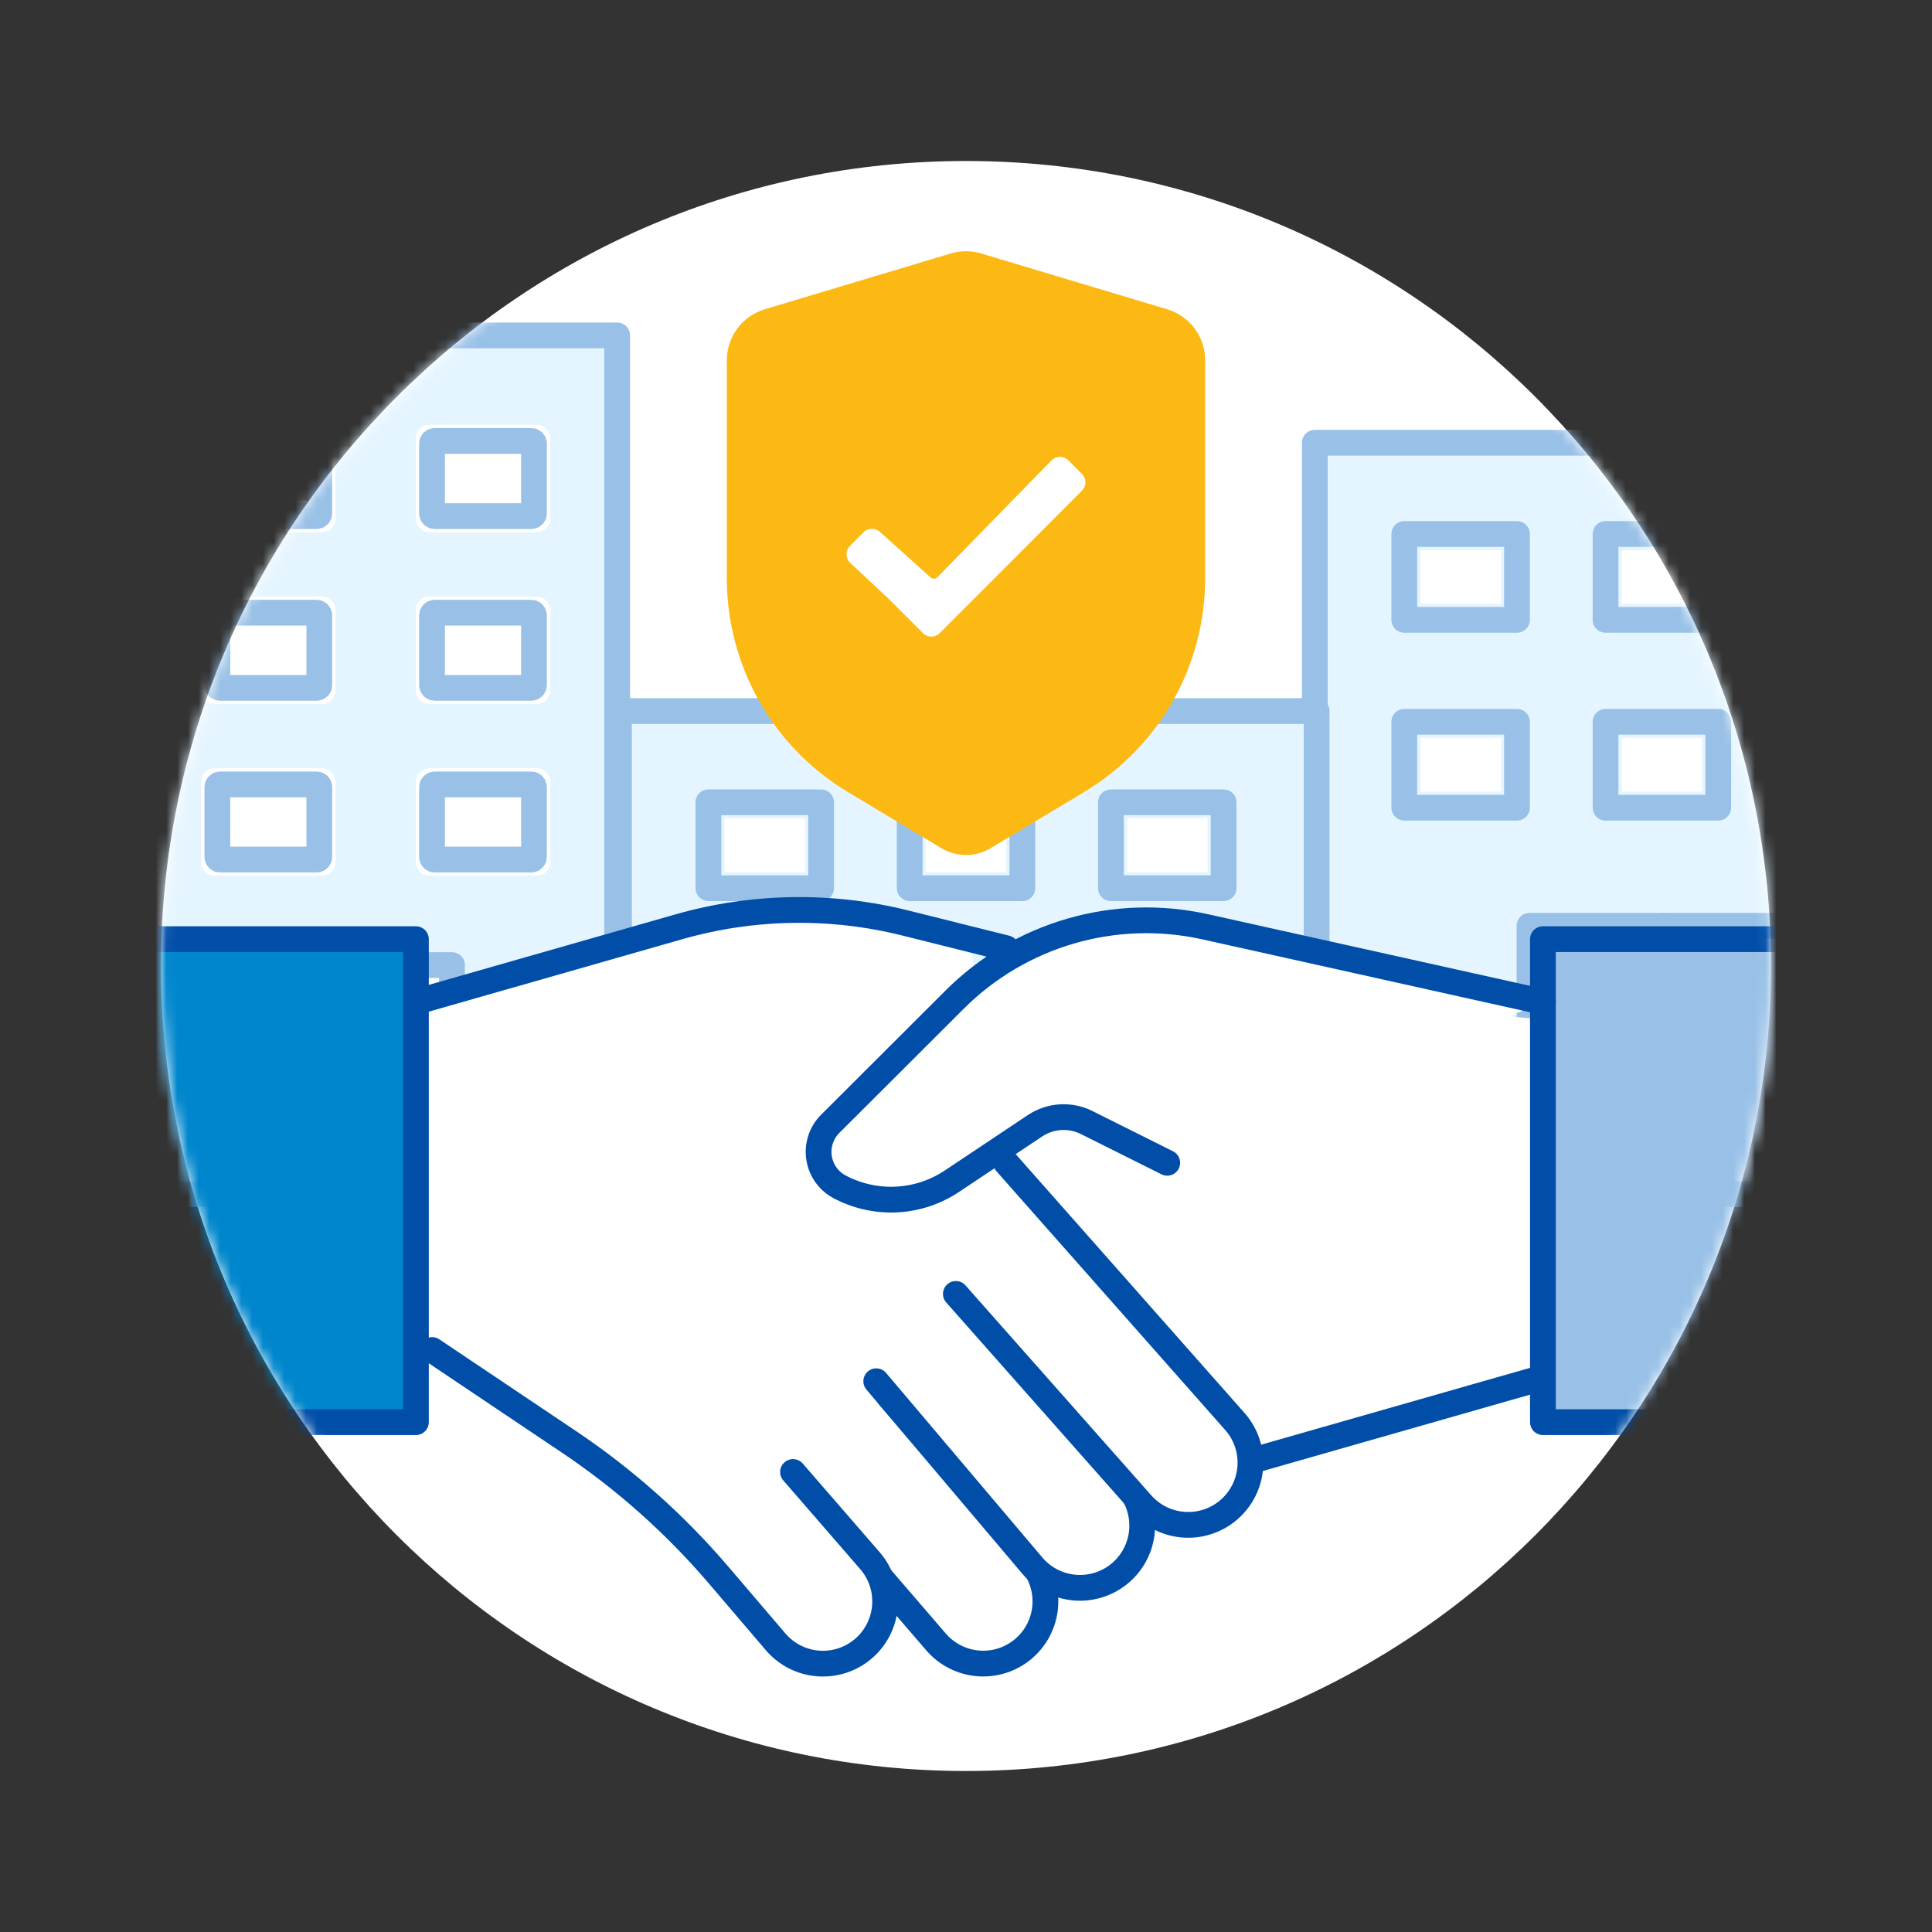 <svg width="180" height="180" viewBox="0 0 180 180" fill="none" xmlns="http://www.w3.org/2000/svg">
<rect x="0" y="0" width="180" height="180" fill="#333333" stroke="none"/>
<g clip-path="url(#clip0_2272_5141)">
<path d="M90 165C131.421 165 165 131.421 165 90C165 48.579 131.421 15 90 15C48.579 15 15 48.579 15 90C15 131.421 48.579 165 90 165Z" fill="white"/>
<mask id="mask0_2272_5141" style="mask-type:luminance" maskUnits="userSpaceOnUse" x="0" y="0" width="180" height="180">
<path d="M180 0H0V180H180V0Z" fill="white"/>
</mask>
<g mask="url(#mask0_2272_5141)">
<mask id="mask1_2272_5141" style="mask-type:luminance" maskUnits="userSpaceOnUse" x="15" y="15" width="150" height="150">
<path d="M90 165C131.421 165 165 131.421 165 90C165 48.579 131.421 15 90 15C48.579 15 15 48.579 15 90C15 131.421 48.579 165 90 165Z" fill="white"/>
</mask>
<g mask="url(#mask1_2272_5141)">
<path d="M187.5 41.25H122.5V111.25H187.5V41.25Z" fill="#E5F5FF" stroke="#99C1E7" stroke-width="2.4" stroke-linecap="round" stroke-linejoin="round"/>
<path d="M167.5 86.25H142.5V111.25H167.5V86.25Z" fill="white" stroke="#99C1E7" stroke-width="2.4" stroke-linecap="round" stroke-linejoin="round"/>
<path d="M139.834 68.75H132.334V73.75H139.834V68.75Z" fill="white"/>
<path d="M141.334 67.25H130.834V75.25H141.334V67.25Z" stroke="#99C1E7" stroke-width="2.4" stroke-linecap="round" stroke-linejoin="round"/>
<path d="M158.584 68.75H151.084V73.75H158.584V68.75Z" fill="white"/>
<path d="M160.084 67.25H149.584V75.25H160.084V67.25Z" stroke="#99C1E7" stroke-width="2.4" stroke-linecap="round" stroke-linejoin="round"/>
<path d="M139.834 51.25H132.334V56.25H139.834V51.25Z" fill="white"/>
<path d="M141.334 49.75H130.834V57.75H141.334V49.75Z" stroke="#99C1E7" stroke-width="2.4" stroke-linecap="round" stroke-linejoin="round"/>
<path d="M158.584 51.25H151.084V56.25H158.584V51.25Z" fill="white"/>
<path d="M160.084 49.75H149.584V57.75H160.084V49.75Z" stroke="#99C1E7" stroke-width="2.4" stroke-linecap="round" stroke-linejoin="round"/>
<path d="M155 86.25V111.25" stroke="#99C1E7" stroke-width="2.4" stroke-linecap="round" stroke-linejoin="round"/>
<path d="M57.5 31.25H12.5V111.25H57.5V31.25Z" fill="#E5F5FF" stroke="#99C1E7" stroke-width="2.4" stroke-linecap="round" stroke-linejoin="round"/>
<path d="M50 39.584H40C39.31 39.584 38.75 40.143 38.75 40.834V48.334C38.75 49.024 39.31 49.584 40 49.584H50C50.69 49.584 51.25 49.024 51.25 48.334V40.834C51.25 40.143 50.69 39.584 50 39.584Z" fill="white"/>
<path d="M49.5 41.084H40.5C40.362 41.084 40.25 41.196 40.25 41.334V47.834C40.25 47.972 40.362 48.084 40.5 48.084H49.5C49.638 48.084 49.75 47.972 49.75 47.834V41.334C49.75 41.196 49.638 41.084 49.5 41.084Z" stroke="#99C1E7" stroke-width="2.4" stroke-linecap="round" stroke-linejoin="round"/>
<path d="M50 55.584H40C39.31 55.584 38.75 56.143 38.75 56.834V64.334C38.75 65.024 39.31 65.584 40 65.584H50C50.69 65.584 51.25 65.024 51.25 64.334V56.834C51.25 56.143 50.69 55.584 50 55.584Z" fill="white"/>
<path d="M49.5 57.084H40.5C40.362 57.084 40.25 57.196 40.25 57.334V63.834C40.25 63.972 40.362 64.084 40.5 64.084H49.5C49.638 64.084 49.75 63.972 49.75 63.834V57.334C49.75 57.196 49.638 57.084 49.5 57.084Z" stroke="#99C1E7" stroke-width="2.4" stroke-linecap="round" stroke-linejoin="round"/>
<path d="M50 71.584H40C39.31 71.584 38.75 72.143 38.75 72.834V80.334C38.75 81.024 39.31 81.584 40 81.584H50C50.69 81.584 51.25 81.024 51.25 80.334V72.834C51.25 72.143 50.69 71.584 50 71.584Z" fill="white"/>
<path d="M49.5 73.084H40.5C40.362 73.084 40.25 73.196 40.25 73.334V79.834C40.25 79.972 40.362 80.084 40.5 80.084H49.5C49.638 80.084 49.75 79.972 49.75 79.834V73.334C49.75 73.196 49.638 73.084 49.5 73.084Z" stroke="#99C1E7" stroke-width="2.4" stroke-linecap="round" stroke-linejoin="round"/>
<path d="M30 39.584H20C19.31 39.584 18.75 40.143 18.75 40.834V48.334C18.75 49.024 19.31 49.584 20 49.584H30C30.69 49.584 31.25 49.024 31.25 48.334V40.834C31.25 40.143 30.69 39.584 30 39.584Z" fill="white"/>
<path d="M29.5 41.084H20.5C20.362 41.084 20.25 41.196 20.25 41.334V47.834C20.25 47.972 20.362 48.084 20.5 48.084H29.5C29.638 48.084 29.75 47.972 29.75 47.834V41.334C29.75 41.196 29.638 41.084 29.5 41.084Z" stroke="#99C1E7" stroke-width="2.4" stroke-linecap="round" stroke-linejoin="round"/>
<path d="M30 55.584H20C19.31 55.584 18.75 56.143 18.75 56.834V64.334C18.75 65.024 19.31 65.584 20 65.584H30C30.69 65.584 31.25 65.024 31.25 64.334V56.834C31.25 56.143 30.69 55.584 30 55.584Z" fill="white"/>
<path d="M29.5 57.084H20.5C20.362 57.084 20.25 57.196 20.25 57.334V63.834C20.25 63.972 20.362 64.084 20.5 64.084H29.5C29.638 64.084 29.75 63.972 29.75 63.834V57.334C29.75 57.196 29.638 57.084 29.5 57.084Z" stroke="#99C1E7" stroke-width="2.4" stroke-linecap="round" stroke-linejoin="round"/>
<path d="M30 71.584H20C19.31 71.584 18.75 72.143 18.75 72.834V80.334C18.75 81.024 19.31 81.584 20 81.584H30C30.69 81.584 31.25 81.024 31.25 80.334V72.834C31.25 72.143 30.69 71.584 30 71.584Z" fill="white"/>
<path d="M29.5 73.084H20.5C20.362 73.084 20.25 73.196 20.25 73.334V79.834C20.25 79.972 20.362 80.084 20.5 80.084H29.5C29.638 80.084 29.75 79.972 29.75 79.834V73.334C29.75 73.196 29.638 73.084 29.5 73.084Z" stroke="#99C1E7" stroke-width="2.4" stroke-linecap="round" stroke-linejoin="round"/>
<path d="M42.111 89.916H27.889V111.25H42.111V89.916Z" fill="white" stroke="#99C1E7" stroke-width="2.4" stroke-linecap="round" stroke-linejoin="round"/>
<path d="M122.666 66.25H57.666V111.25H122.666V66.25Z" fill="#E5F5FF" stroke="#99C1E7" stroke-width="2.4" stroke-linecap="round" stroke-linejoin="round"/>
<path d="M102.666 91.25H77.666V111.25H102.666V91.25Z" fill="white" stroke="#99C1E7" stroke-width="2.4" stroke-linecap="round" stroke-linejoin="round"/>
<path d="M112.5 76.25H105V81.25H112.5V76.25Z" fill="white"/>
<path d="M114 74.75H103.5V82.75H114V74.75Z" stroke="#99C1E7" stroke-width="2.4" stroke-linecap="round" stroke-linejoin="round"/>
<path d="M75 76.25H67.5V81.25H75V76.25Z" fill="white"/>
<path d="M76.5 74.75H66V82.75H76.5V74.75Z" stroke="#99C1E7" stroke-width="2.4" stroke-linecap="round" stroke-linejoin="round"/>
<path d="M93.75 76.25H86.25V81.25H93.75V76.25Z" fill="white"/>
<path d="M95.25 74.75H84.75V82.75H95.25V74.75Z" stroke="#99C1E7" stroke-width="2.4" stroke-linecap="round" stroke-linejoin="round"/>
<path d="M90.166 91.25V111.25" stroke="#99C1E7" stroke-width="2.4" stroke-linecap="round" stroke-linejoin="round"/>
</g>
<mask id="mask2_2272_5141" style="mask-type:luminance" maskUnits="userSpaceOnUse" x="15" y="15" width="150" height="150">
<path d="M90 165C131.421 165 165 131.421 165 90C165 48.579 131.421 15 90 15C48.579 15 15 48.579 15 90C15 131.421 48.579 165 90 165Z" fill="white"/>
</mask>
<g mask="url(#mask2_2272_5141)">
<path d="M38.75 93.345V125.777L58.395 138.345L69.013 149.162L103.262 119.109L94.024 106.494L90.412 88.345L78.877 85.924C73.705 84.838 68.347 85.018 63.26 86.449L38.75 93.345Z" fill="white"/>
<path d="M93.75 88.345L84.355 85.997C77.407 84.26 70.125 84.382 63.239 86.35L38.75 93.35" fill="white"/>
<path d="M93.75 88.345L84.355 85.997C77.407 84.26 70.125 84.382 63.239 86.35L38.75 93.35" stroke="#004EA8" stroke-width="2.4" stroke-linecap="round" stroke-linejoin="round"/>
<path d="M143.75 95V127.5L98.75 140L88.675 110.061L93.75 90L143.75 95Z" fill="white"/>
<path d="M143.75 128.345L108.75 138.345" stroke="#004EA8" stroke-width="2.4" stroke-linecap="round" stroke-linejoin="round"/>
<path d="M167.825 132.5H143.75V87.5H167.825C170.059 87.5 172.202 88.388 173.782 89.968C175.362 91.548 176.25 93.691 176.25 95.925V124.075C176.25 126.309 175.362 128.452 173.782 130.032C172.202 131.612 170.059 132.5 167.825 132.5Z" fill="#99C1E7" stroke="#004EA8" stroke-width="2.4" stroke-linecap="round" stroke-linejoin="round"/>
<path d="M82.797 130.057L96.011 145.432C97.009 146.602 97.502 148.119 97.382 149.652C97.261 151.184 96.536 152.606 95.367 153.605C94.198 154.603 92.68 155.096 91.148 154.975C89.615 154.855 88.193 154.13 87.195 152.961L74.139 137.804" fill="white"/>
<path d="M82.797 130.057L96.011 145.432C97.009 146.602 97.502 148.119 97.382 149.652C97.261 151.184 96.536 152.606 95.367 153.605C94.198 154.603 92.68 155.096 91.148 154.975C89.615 154.855 88.193 154.13 87.195 152.961L74.139 137.804" stroke="#004EA8" stroke-width="2.4" stroke-linecap="round" stroke-linejoin="round"/>
<path d="M73.882 137.141L81.079 145.437C82.077 146.607 82.57 148.124 82.449 149.657C82.328 151.189 81.604 152.611 80.435 153.61C79.266 154.608 77.748 155.101 76.215 154.98C74.683 154.86 73.261 154.135 72.263 152.966L66.953 146.749C62.895 141.997 58.208 137.823 53.02 134.341L40.261 125.777" fill="white"/>
<path d="M73.882 137.141L81.079 145.437C82.077 146.607 82.57 148.124 82.449 149.657C82.328 151.189 81.604 152.611 80.435 153.61C79.266 154.608 77.748 155.101 76.215 154.98C74.683 154.86 73.261 154.135 72.263 152.966L66.953 146.749C62.895 141.997 58.208 137.823 53.02 134.341L40.261 125.777" stroke="#004EA8" stroke-width="2.4" stroke-linecap="round" stroke-linejoin="round"/>
<path d="M143.75 93.345L112.273 86.345C108.128 85.424 103.818 85.563 99.741 86.749C95.665 87.934 91.952 90.128 88.948 93.127L77.349 104.705C76.935 105.118 76.625 105.624 76.445 106.181C76.265 106.737 76.22 107.329 76.314 107.906C76.407 108.483 76.636 109.03 76.982 109.502C77.329 109.973 77.782 110.356 78.305 110.617L78.43 110.68C80.042 111.49 81.839 111.859 83.639 111.749C85.44 111.64 87.179 111.055 88.68 110.055L96.43 104.885C97.135 104.415 97.951 104.14 98.796 104.087C99.641 104.034 100.485 104.206 101.243 104.585L108.75 108.335" fill="white"/>
<path d="M143.75 93.345L112.273 86.345C108.128 85.424 103.818 85.563 99.741 86.749C95.665 87.934 91.952 90.128 88.948 93.127L77.349 104.705C76.935 105.118 76.625 105.624 76.445 106.181C76.265 106.737 76.22 107.329 76.314 107.906C76.407 108.483 76.636 109.03 76.982 109.502C77.329 109.973 77.782 110.356 78.305 110.617L78.43 110.68C80.042 111.49 81.839 111.859 83.639 111.749C85.44 111.64 87.179 111.055 88.68 110.055L96.43 104.885C97.135 104.415 97.951 104.14 98.796 104.087C99.641 104.034 100.485 104.206 101.243 104.585L108.75 108.335" stroke="#004EA8" stroke-width="2.4" stroke-linecap="round" stroke-linejoin="round"/>
<path d="M38.75 132.5H13.841C11.607 132.5 9.464 131.612 7.884 130.032C6.304 128.452 5.416 126.309 5.416 124.075L5.416 95.925C5.416 93.691 6.304 91.548 7.884 89.968C9.464 88.388 11.607 87.5 13.841 87.5H38.75L38.75 132.5Z" fill="#0086CD" stroke="#004EA8" stroke-width="2.4" stroke-linecap="round" stroke-linejoin="round"/>
<path d="M90.244 121.767L105.029 138.375C105.523 138.954 105.899 139.624 106.134 140.348C106.369 141.072 106.459 141.836 106.4 142.594C106.34 143.353 106.131 144.093 105.785 144.771C105.44 145.45 104.964 146.053 104.385 146.547C103.216 147.546 101.698 148.038 100.165 147.918C98.633 147.797 97.211 147.073 96.213 145.904L81.638 128.686" fill="white"/>
<path d="M90.244 121.767L105.029 138.375C105.523 138.954 105.899 139.624 106.134 140.348C106.369 141.072 106.459 141.836 106.4 142.594C106.34 143.353 106.131 144.093 105.785 144.771C105.44 145.45 104.964 146.053 104.385 146.547C103.216 147.546 101.698 148.038 100.165 147.918C98.633 147.797 97.211 147.073 96.213 145.904L81.638 128.686" stroke="#004EA8" stroke-width="2.4" stroke-linecap="round" stroke-linejoin="round"/>
<path d="M93.75 108.345L115.112 132.507C116.111 133.677 116.604 135.194 116.483 136.727C116.362 138.26 115.638 139.681 114.469 140.68C113.89 141.174 113.219 141.55 112.495 141.785C111.772 142.021 111.008 142.111 110.249 142.051C109.49 141.992 108.751 141.783 108.072 141.438C107.394 141.092 106.791 140.616 106.296 140.037L89.054 120.551" fill="white"/>
<path d="M93.75 108.345L115.112 132.507C116.111 133.677 116.604 135.194 116.483 136.727C116.362 138.26 115.638 139.681 114.469 140.68C113.89 141.174 113.219 141.55 112.495 141.785C111.772 142.021 111.008 142.111 110.249 142.051C109.49 141.992 108.751 141.783 108.072 141.438C107.394 141.092 106.791 140.616 106.296 140.037L89.054 120.551" stroke="#004EA8" stroke-width="2.4" stroke-linecap="round" stroke-linejoin="round"/>
</g>
<path d="M100.046 72.181L91.319 77.419C90.92 77.658 90.465 77.784 90 77.784C89.535 77.784 89.08 77.658 88.681 77.419L79.954 72.181C76.793 70.285 74.177 67.603 72.362 64.395C70.546 61.188 69.591 57.565 69.591 53.879V33.566C69.591 32.902 69.805 32.256 70.201 31.723C70.598 31.19 71.155 30.8 71.791 30.609L89.113 25.412C89.691 25.238 90.308 25.238 90.886 25.412L108.208 30.609C108.844 30.8 109.401 31.19 109.797 31.723C110.194 32.256 110.408 32.902 110.408 33.566V53.879C110.408 57.564 109.454 61.187 107.638 64.395C105.822 67.602 103.207 70.285 100.046 72.181Z" fill="#FDB913" stroke="#FDB913" stroke-width="3.75"/>
<path d="M100.805 45.711L90.795 55.744L87.545 58.994C87.444 59.095 87.323 59.176 87.19 59.231C87.057 59.286 86.915 59.314 86.771 59.314C86.627 59.314 86.485 59.286 86.352 59.231C86.219 59.176 86.098 59.095 85.996 58.994L82.746 55.744L79.184 52.414C78.981 52.207 78.868 51.929 78.868 51.639C78.868 51.35 78.981 51.072 79.184 50.865L80.461 49.582C80.563 49.481 80.684 49.4 80.817 49.345C80.95 49.29 81.092 49.261 81.236 49.261C81.38 49.261 81.522 49.29 81.655 49.345C81.788 49.4 81.909 49.481 82.01 49.582L86.676 53.777C86.764 53.865 86.883 53.914 87.007 53.914C87.131 53.914 87.25 53.865 87.338 53.777L97.981 42.88C98.187 42.675 98.466 42.56 98.756 42.56C99.046 42.56 99.324 42.675 99.53 42.88L100.806 44.162C100.908 44.264 100.989 44.385 101.044 44.517C101.099 44.65 101.127 44.792 101.127 44.936C101.127 45.08 101.099 45.222 101.044 45.355C100.989 45.488 100.908 45.608 100.806 45.71L100.805 45.711Z" fill="white"/>
</g>
</g>
<defs>
<clipPath id="clip0_2272_5141">
<rect width="180" height="180" fill="white"/>
</clipPath>
</defs>
</svg>
